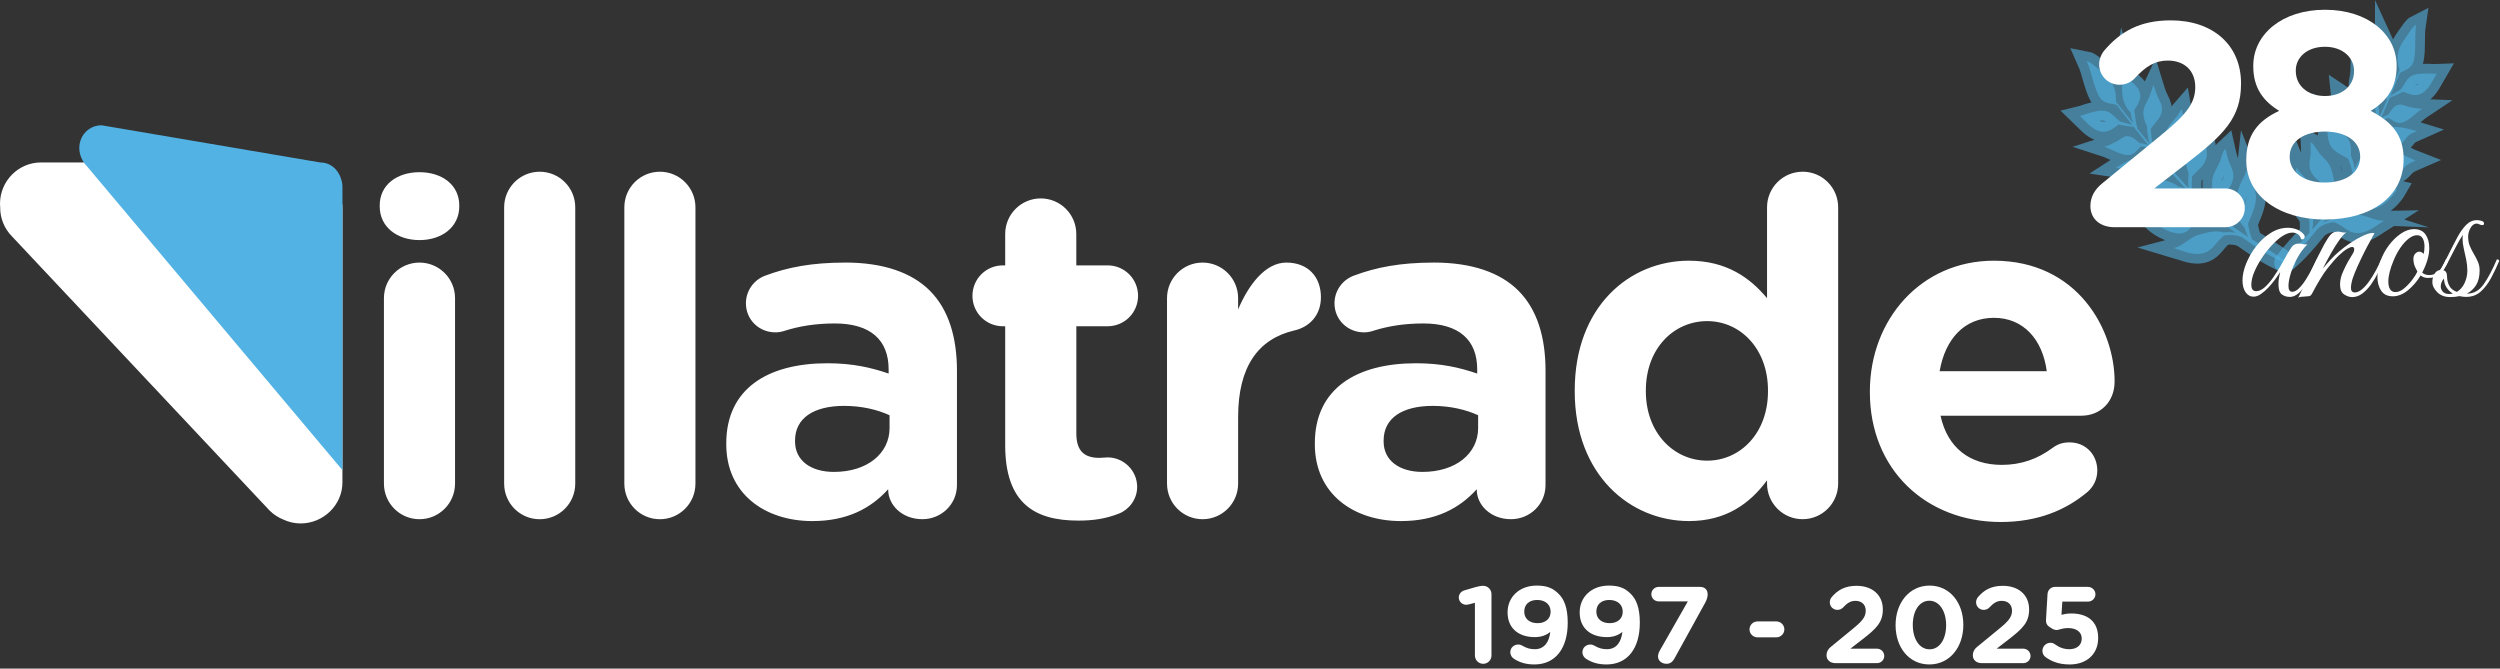 <svg xmlns="http://www.w3.org/2000/svg" width="258" height="69" viewBox="0 0 258 69" fill="none"><rect x="0" y="0" width="258" height="69" fill="#333333" stroke="none"/><path fill-rule="evenodd" clip-rule="evenodd" d="M43.291 27.098C41.263 27.098 39.622 28.741 39.622 30.771V49.908C39.622 51.938 41.263 53.582 43.291 53.582C45.319 53.582 46.96 51.938 46.96 49.908V30.771C46.96 28.741 45.319 27.098 43.291 27.098ZM43.291 17.77C40.973 17.77 39.186 19.073 39.186 21.2V21.297C39.186 23.424 40.973 24.777 43.291 24.777C45.609 24.777 47.397 23.424 47.397 21.297V21.2C47.397 19.073 45.609 17.77 43.291 17.77ZM55.697 17.722C53.669 17.722 52.028 19.366 52.028 21.396V49.911C52.028 51.941 53.669 53.584 55.697 53.584C57.725 53.584 59.366 51.941 59.366 49.911V21.396C59.366 19.366 57.725 17.722 55.697 17.722ZM68.101 17.722C66.073 17.722 64.432 19.366 64.432 21.396V49.911C64.432 51.941 66.073 53.584 68.101 53.584C70.129 53.584 71.77 51.941 71.77 49.911V21.396C71.77 19.366 70.129 17.722 68.101 17.722ZM87.218 27.098C83.789 27.098 81.278 27.581 78.96 28.451C77.8 28.885 76.979 29.998 76.979 31.302C76.979 32.992 78.33 34.299 80.021 34.299C80.358 34.299 80.648 34.252 81.084 34.105C82.485 33.671 84.126 33.381 86.154 33.381C89.823 33.381 91.707 35.072 91.707 38.118V38.552C89.873 37.925 87.989 37.489 85.381 37.489C79.248 37.489 74.951 40.099 74.951 45.754V45.85C74.951 50.974 78.96 53.775 83.836 53.775C87.409 53.775 89.873 52.471 91.66 50.488V50.536C91.66 52.082 93.061 53.58 95.185 53.58C97.166 53.58 98.758 52.033 98.758 50.052V38.26C98.758 34.78 97.888 31.929 95.957 29.995C94.122 28.159 91.224 27.095 87.215 27.095L87.218 27.098ZM91.804 44.157C91.804 46.815 89.486 48.701 86.058 48.701C83.692 48.701 82.049 47.541 82.049 45.56V45.464C82.049 43.143 83.98 41.887 87.119 41.887C88.906 41.887 90.547 42.273 91.802 42.853V44.157H91.804ZM114.309 33.669C116.047 33.669 117.448 32.269 117.448 30.528C117.448 28.788 116.047 27.387 114.309 27.387H111.074V24.15C111.074 22.12 109.433 20.476 107.405 20.476C105.377 20.476 103.736 22.12 103.736 24.15V27.387H103.495C101.757 27.387 100.356 28.788 100.356 30.528C100.356 32.269 101.757 33.669 103.495 33.669H103.736V45.945C103.736 51.938 106.777 53.726 111.269 53.726C112.863 53.726 114.118 53.532 115.471 53.002C116.485 52.615 117.355 51.552 117.355 50.248C117.355 48.557 115.955 47.204 114.314 47.204C114.17 47.204 113.686 47.251 113.443 47.251C111.802 47.251 111.078 46.43 111.078 44.737V33.669H114.314H114.309ZM132.747 27.098C130.573 27.098 128.835 29.418 127.774 31.931V30.771C127.774 28.741 126.133 27.098 124.105 27.098C122.077 27.098 120.436 28.741 120.436 30.771V49.908C120.436 51.938 122.077 53.582 124.105 53.582C126.133 53.582 127.774 51.938 127.774 49.908V43.047C127.774 37.826 129.851 34.975 133.568 34.105C135.065 33.768 136.319 32.608 136.319 30.674C136.319 28.597 135.016 27.098 132.747 27.098ZM147.959 27.098C144.53 27.098 142.019 27.581 139.701 28.451C138.543 28.885 137.72 29.998 137.72 31.302C137.72 32.992 139.071 34.299 140.762 34.299C141.099 34.299 141.389 34.252 141.825 34.105C143.226 33.671 144.867 33.381 146.895 33.381C150.564 33.381 152.448 35.072 152.448 38.118V38.552C150.614 37.925 148.73 37.489 146.122 37.489C139.989 37.489 135.692 40.099 135.692 45.754V45.85C135.692 50.974 139.701 53.775 144.577 53.775C148.15 53.775 150.614 52.471 152.401 50.488V50.536C152.401 52.082 153.802 53.58 155.927 53.58C157.907 53.58 159.499 52.033 159.499 50.052V38.26C159.499 34.78 158.629 31.929 156.698 29.995C154.863 28.159 151.965 27.095 147.956 27.095L147.959 27.098ZM152.545 44.157C152.545 46.815 150.227 48.701 146.799 48.701C144.433 48.701 142.79 47.541 142.79 45.56V45.464C142.79 43.143 144.721 41.887 147.86 41.887C149.647 41.887 151.288 42.273 152.543 42.853V44.157H152.545ZM186.028 17.722C184 17.722 182.359 19.366 182.359 21.396V30.771C180.621 28.694 178.207 26.904 174.295 26.904C168.162 26.904 162.512 31.641 162.512 40.29V40.387C162.512 49.038 168.258 53.773 174.295 53.773C178.11 53.773 180.572 51.986 182.359 49.569V49.906C182.359 51.936 184 53.58 186.028 53.58C188.056 53.58 189.698 51.936 189.698 49.906V21.391C189.698 19.361 188.056 17.718 186.028 17.718V17.722ZM182.456 40.387C182.456 44.688 179.607 47.539 176.179 47.539C172.75 47.539 169.852 44.688 169.852 40.387V40.29C169.852 35.94 172.75 33.139 176.179 33.139C179.607 33.139 182.456 35.989 182.456 40.29V40.387ZM218.228 39.373C218.228 34.009 214.413 26.904 205.768 26.904C198.234 26.904 192.971 32.995 192.971 40.387V40.484C192.971 48.409 198.718 53.87 206.492 53.87C210.258 53.87 213.205 52.663 215.474 50.729C216.004 50.246 216.441 49.522 216.441 48.555C216.441 46.911 215.233 45.655 213.592 45.655C212.819 45.655 212.337 45.848 211.805 46.235C210.307 47.345 208.617 47.975 206.589 47.975C203.304 47.975 200.986 46.235 200.262 42.901H214.797C216.728 42.901 218.226 41.5 218.226 39.373H218.228ZM200.168 38.31C200.748 34.975 202.726 32.799 205.77 32.799C208.814 32.799 210.793 35.023 211.227 38.31H200.168Z" fill="white"></path><path fill-rule="evenodd" clip-rule="evenodd" d="M35.169 20.36C34.848 18.334 33.092 16.765 30.983 16.765H4.227C1.895 16.765 0 18.687 0 21.023C0 21.14 0.009 21.253 0.018 21.367C0.004 22.467 0.414 23.571 1.252 24.412L27.811 52.677C28.227 53.093 28.708 53.403 29.221 53.61C29.769 53.87 30.378 54.019 31.026 54.019C33.36 54.019 35.338 52.13 35.338 49.794V21.5C35.338 21.104 35.277 20.722 35.172 20.358L35.169 20.36Z" fill="white"></path><path fill-rule="evenodd" clip-rule="evenodd" d="M35.34 48.515V48.504V19.294C35.34 19.238 35.335 19.182 35.331 19.128C35.331 19.078 35.331 19.047 35.328 19.036C35.173 17.793 34.312 16.767 33.058 16.767L10.469 12.927C9.451 12.927 8.588 13.597 8.3 14.521C7.999 15.389 8.286 16.471 8.965 17.149L35.331 48.506L35.337 48.551V48.515H35.34Z" fill="#52B2E3"></path><path opacity="0.6" d="M243.272 22.159C242.611 22.132 241.528 22.15 240.901 22.586C240.485 22.658 240.084 22.775 239.734 22.95C240.235 22.332 240.718 21.698 241.177 21.046C241.663 20.758 242.16 20.601 242.672 20.488C242.787 20.54 242.895 20.605 242.985 20.652C243.715 21.055 244.248 21.794 245.19 21.489C246.042 21.201 246.933 20.315 247.371 19.553C247.038 19.468 246.652 19.524 246.312 19.528C245.707 19.528 245.103 19.427 244.509 19.524C243.895 19.636 243.034 19.892 242.434 20.25C242.09 20.346 241.759 20.479 241.449 20.65C242.016 19.82 242.537 18.959 242.996 18.067C243.014 18.033 243.03 17.997 243.048 17.963C243.569 17.626 244.075 17.365 244.594 17.172C244.648 17.192 244.705 17.215 244.763 17.239C245.469 17.516 246.254 17.905 247.029 17.918C247.639 17.927 247.821 17.61 248.203 17.219C248.504 16.891 248.882 16.74 249.287 16.565C248.194 16.142 247.268 15.423 246.042 15.72C245.262 15.904 244.455 16.318 243.981 16.976C243.754 17.089 243.54 17.215 243.349 17.356C243.686 16.684 244.017 16.007 244.336 15.326C244.336 15.326 244.336 15.324 244.336 15.322C244.365 15.257 244.397 15.194 244.428 15.128C244.806 14.919 245.165 14.701 245.534 14.505C245.595 14.526 245.653 14.557 245.712 14.582C246.296 14.818 246.991 15.427 247.612 15.005C248.014 14.728 248.237 14.265 248.59 13.961C248.841 13.734 249.138 13.674 249.435 13.539C248.554 13.262 247.052 12.88 246.182 13.278C245.75 13.474 245.588 13.863 245.377 14.233C245.1 14.382 244.839 14.559 244.601 14.746C244.916 14.06 245.224 13.372 245.525 12.68C245.545 12.678 245.566 12.671 245.586 12.653C245.849 12.424 246.148 12.275 246.46 12.152C246.528 12.188 246.595 12.233 246.658 12.268C247.218 12.606 247.544 12.858 248.189 12.536C248.868 12.208 249.347 11.63 249.963 11.221C249.541 11.205 249.118 11.14 248.709 11.055C248.36 10.989 247.938 10.746 247.585 10.798C247.077 10.879 246.777 11.38 246.494 11.803C246.218 11.918 245.955 12.055 245.721 12.23C245.982 11.628 246.236 11.021 246.487 10.414C246.499 10.4 246.508 10.384 246.512 10.362C246.512 10.357 246.512 10.355 246.512 10.351C246.548 10.263 246.584 10.178 246.62 10.09C247.094 9.915 247.558 9.697 248.012 9.458C248.09 9.494 248.169 9.532 248.237 9.562C248.83 9.793 249.43 9.96 250.024 9.586C250.689 9.152 251.067 8.271 251.454 7.612C251.072 7.628 250.687 7.567 250.305 7.583C249.59 7.615 248.85 7.619 248.405 8.244C248.192 8.534 247.994 8.916 247.76 9.24C247.4 9.438 247.05 9.649 246.71 9.872C247.027 9.103 247.34 8.332 247.648 7.558C247.764 7.464 247.904 7.403 248.043 7.343C248.608 7.086 248.99 6.819 249.127 6.158C249.354 5 249.167 3.745 249.343 2.561C249.01 2.727 248.769 3.174 248.558 3.458C248.201 3.952 247.859 4.424 247.627 4.993C247.337 5.74 247.405 6.477 247.636 7.23C247.288 8.069 246.935 8.905 246.58 9.741C246.598 9.375 246.58 9.006 246.532 8.64C247.083 7.628 246.915 6.601 246.499 5.533C246.368 5.196 246.236 4.858 246.085 4.53C246.081 5.477 245.179 5.991 245.118 6.852C245.062 7.599 245.527 7.945 245.979 8.399C246.031 8.444 246.076 8.494 246.119 8.543C246.209 9.141 246.296 9.739 246.305 10.348C246.305 10.357 246.308 10.367 246.31 10.373C246.063 10.953 245.811 11.531 245.554 12.109C245.536 11.547 245.478 10.969 245.332 10.421C245.415 9.856 245.462 9.258 245.213 8.757C245.001 8.309 244.588 7.986 244.275 7.615C244.028 7.298 243.853 6.945 243.589 6.648C243.58 7.107 243.56 7.57 243.484 8.024C243.419 8.397 243.313 8.79 243.423 9.161C243.625 9.892 244.329 10.193 244.884 10.623C244.932 10.661 244.979 10.697 245.024 10.735C245.163 11.326 245.246 11.934 245.309 12.547C245.312 12.57 245.321 12.588 245.332 12.601C244.999 13.343 244.66 14.083 244.311 14.816C244.273 14.474 244.199 14.146 244.093 13.829C244.077 13.287 243.992 12.709 243.909 12.194C243.731 11.037 243.016 10.89 242.196 10.256C241.973 10.09 241.793 9.854 241.55 9.697C241.631 10.463 241.49 11.389 241.768 12.093C242.061 12.828 242.791 13.534 243.527 13.82C243.639 13.869 243.754 13.901 243.857 13.966C243.983 14.373 244.077 14.791 244.118 15.218C243.763 15.953 243.394 16.684 243.014 17.408C242.933 16.956 242.798 16.509 242.616 16.079C242.652 15.326 242.65 14.681 242.133 14.051C241.739 13.568 241.296 13.109 240.889 12.621C240.622 12.289 240.325 11.745 239.952 11.529C240.021 12.024 240.082 12.52 240.138 13.011C240.204 13.645 240.188 14.395 240.476 14.969C240.824 15.688 241.669 15.971 242.31 16.369C242.324 16.381 242.339 16.39 242.355 16.401C242.533 16.862 242.677 17.341 242.787 17.851C242.776 17.871 242.767 17.889 242.755 17.909C242.265 18.824 241.708 19.703 241.11 20.553C241.085 20.155 241.008 19.762 240.887 19.382C240.934 18.721 240.77 17.993 240.568 17.395C240.296 16.623 239.707 16.302 239.248 15.661C239.026 15.344 238.789 14.845 238.436 14.67C238.461 15.097 238.481 15.515 238.457 15.944C238.412 16.432 238.254 16.952 238.387 17.439C238.643 18.332 239.662 18.955 240.368 19.459C240.446 19.515 240.532 19.569 240.611 19.629C240.741 20.043 240.826 20.47 240.853 20.918C240.446 21.48 240.024 22.03 239.59 22.572C239.284 22.954 238.96 23.328 238.632 23.694C238.679 23.391 238.706 23.076 238.713 22.761C239.066 22.024 239.3 21.124 239.037 20.351C238.724 19.45 238.119 18.568 237.465 17.889C237.279 17.694 237.092 17.496 236.986 17.235C236.946 17.608 236.962 17.99 236.921 18.364C236.86 18.847 236.674 19.355 236.75 19.834C236.892 20.796 237.656 21.597 238.207 22.343C238.245 22.388 238.277 22.437 238.306 22.485C238.351 22.979 238.365 23.485 238.331 24.009C238.331 24.016 238.331 24.02 238.333 24.027C237.431 25.016 236.496 25.983 235.705 27.055C235.646 27.134 235.759 27.219 235.831 27.163C237.076 26.174 238.144 24.897 239.158 23.649C239.63 23.195 240.233 23.002 240.88 22.916C240.977 22.959 241.069 23.006 241.155 23.051C241.854 23.368 242.344 23.993 243.165 24.047C244.298 24.121 245.118 23.346 246.02 22.781C245.073 22.802 244.217 22.197 243.263 22.156L243.272 22.159Z" fill="#50B2E4" stroke="#52B2E3" stroke-width="2" stroke-miterlimit="10"></path><path opacity="0.6" d="M226.944 24.229C227.598 24.015 228.688 23.73 229.439 23.988C229.876 23.943 230.309 23.948 230.712 24.024C230.037 23.546 229.374 23.046 228.731 22.523C228.165 22.372 227.621 22.354 227.079 22.385C226.98 22.469 226.888 22.565 226.811 22.64C226.193 23.249 225.867 24.139 224.837 24.096C223.904 24.049 222.762 23.411 222.11 22.772C222.418 22.592 222.823 22.538 223.162 22.448C223.767 22.277 224.345 22.008 224.968 21.936C225.613 21.875 226.548 21.891 227.25 22.08C227.621 22.08 227.989 22.118 228.349 22.203C227.549 21.531 226.784 20.818 226.074 20.052C226.047 20.023 226.02 19.993 225.993 19.964C225.375 19.773 224.794 19.654 224.221 19.607C224.172 19.642 224.122 19.681 224.071 19.721C223.443 20.198 222.764 20.807 221.991 21.039C221.384 21.221 221.112 20.953 220.619 20.668C220.224 20.425 219.803 20.38 219.351 20.317C220.327 19.586 221.053 18.604 222.362 18.557C223.196 18.521 224.12 18.709 224.779 19.236C225.037 19.283 225.287 19.35 225.518 19.44C224.992 18.862 224.471 18.278 223.96 17.684C223.96 17.684 223.958 17.682 223.956 17.68C223.909 17.624 223.859 17.57 223.81 17.513C223.371 17.41 222.951 17.293 222.526 17.201C222.472 17.239 222.42 17.286 222.369 17.329C221.849 17.732 221.325 18.536 220.586 18.287C220.105 18.123 219.752 17.72 219.313 17.518C218.996 17.36 218.684 17.385 218.346 17.331C219.151 16.805 220.548 16 221.532 16.153C222.02 16.227 222.29 16.571 222.607 16.884C222.924 16.956 223.236 17.059 223.526 17.178C223.018 16.58 222.515 15.978 222.018 15.369C221.998 15.371 221.975 15.369 221.95 15.36C221.622 15.204 221.28 15.139 220.934 15.103C220.876 15.157 220.822 15.22 220.77 15.276C220.305 15.771 220.048 16.115 219.311 15.973C218.538 15.836 217.897 15.391 217.166 15.155C217.587 15.02 217.991 14.836 218.376 14.636C218.706 14.472 219.061 14.112 219.428 14.062C219.958 14.002 220.399 14.418 220.802 14.762C221.11 14.797 221.413 14.863 221.696 14.973C221.267 14.442 220.84 13.907 220.417 13.37C220.401 13.359 220.388 13.345 220.379 13.325C220.379 13.323 220.377 13.318 220.374 13.316C220.314 13.239 220.253 13.161 220.192 13.084C219.666 13.042 219.142 12.954 218.621 12.844C218.551 12.902 218.484 12.963 218.423 13.01C217.892 13.41 217.339 13.745 216.64 13.539C215.853 13.291 215.226 12.515 214.653 11.963C215.039 11.87 215.406 11.702 215.795 11.61C216.519 11.439 217.263 11.236 217.881 11.735C218.178 11.967 218.481 12.293 218.807 12.552C219.223 12.648 219.632 12.763 220.037 12.886C219.504 12.205 218.974 11.52 218.448 10.834C218.306 10.773 218.149 10.751 217.991 10.73C217.355 10.632 216.896 10.472 216.575 9.849C216.022 8.752 215.855 7.443 215.347 6.308C215.727 6.38 216.096 6.762 216.386 6.985C216.883 7.378 217.359 7.756 217.751 8.262C218.252 8.927 218.391 9.685 218.371 10.503C218.956 11.245 219.545 11.985 220.136 12.722C220.015 12.36 219.929 11.985 219.873 11.605C219.037 10.746 218.915 9.669 219.032 8.484C219.068 8.109 219.104 7.736 219.165 7.365C219.437 8.311 220.485 8.572 220.786 9.417C221.051 10.148 220.685 10.627 220.359 11.209C220.32 11.27 220.289 11.331 220.26 11.394C220.336 12.019 220.419 12.641 220.579 13.253C220.581 13.262 220.579 13.271 220.581 13.28C220.993 13.79 221.406 14.301 221.825 14.804C221.683 14.238 221.582 13.64 221.57 13.053C221.328 12.511 221.112 11.924 221.222 11.353C221.307 10.845 221.631 10.407 221.838 9.946C221.995 9.559 222.074 9.157 222.252 8.783C222.391 9.24 222.542 9.698 222.744 10.13C222.915 10.485 223.131 10.85 223.124 11.254C223.129 12.043 222.506 12.543 222.072 13.127C222.034 13.179 222 13.228 221.964 13.28C221.991 13.912 222.079 14.543 222.186 15.175C222.191 15.198 222.186 15.218 222.18 15.236C222.722 15.886 223.27 16.531 223.825 17.167C223.767 16.814 223.751 16.466 223.767 16.117C223.63 15.571 223.553 14.966 223.493 14.429C223.344 13.219 224.019 12.871 224.662 12.005C224.837 11.776 224.952 11.488 225.15 11.263C225.285 12.052 225.687 12.941 225.606 13.725C225.521 14.543 224.988 15.456 224.331 15.949C224.232 16.03 224.127 16.095 224.041 16.187C224.03 16.632 224.053 17.075 224.131 17.516C224.693 18.152 225.269 18.779 225.851 19.398C225.804 18.923 225.813 18.435 225.876 17.954C225.629 17.21 225.449 16.562 225.79 15.787C226.049 15.191 226.364 14.609 226.634 14.004C226.807 13.597 226.953 12.967 227.265 12.646C227.333 13.161 227.414 13.676 227.495 14.181C227.607 14.836 227.834 15.582 227.708 16.239C227.562 17.057 226.795 17.579 226.265 18.156C226.254 18.17 226.24 18.186 226.229 18.199C226.182 18.709 226.173 19.231 226.204 19.773C226.22 19.789 226.236 19.807 226.251 19.822C227 20.6 227.805 21.322 228.643 22.005C228.556 21.599 228.522 21.185 228.538 20.769C228.304 20.119 228.264 19.346 228.297 18.687C228.353 17.839 228.853 17.349 229.131 16.58C229.264 16.2 229.361 15.634 229.664 15.357C229.759 15.793 229.858 16.218 230.001 16.639C230.184 17.116 230.487 17.592 230.492 18.118C230.485 19.083 229.642 19.995 229.077 20.697C229.014 20.776 228.945 20.854 228.882 20.935C228.868 21.387 228.902 21.839 229.001 22.293C229.568 22.743 230.145 23.174 230.73 23.595C231.146 23.892 231.573 24.175 232.005 24.449C231.872 24.157 231.755 23.851 231.661 23.537C231.101 22.898 230.613 22.064 230.658 21.214C230.716 20.223 231.074 19.17 231.539 18.305C231.672 18.055 231.802 17.806 231.834 17.513C231.98 17.875 232.072 18.262 232.216 18.624C232.412 19.092 232.742 19.548 232.8 20.049C232.931 21.052 232.389 22.071 232.047 22.97C232.023 23.026 232.005 23.082 231.987 23.141C232.081 23.649 232.209 24.159 232.391 24.674C232.391 24.681 232.391 24.685 232.394 24.692C233.576 25.43 234.783 26.136 235.876 26.985C235.957 27.048 235.867 27.163 235.782 27.127C234.255 26.486 232.827 25.508 231.461 24.544C230.86 24.222 230.202 24.198 229.529 24.294C229.444 24.364 229.365 24.438 229.293 24.506C228.682 25.02 228.367 25.782 227.56 26.07C226.447 26.464 225.406 25.92 224.345 25.607C225.298 25.362 225.986 24.515 226.928 24.206L226.944 24.229Z" fill="#50B2E4" stroke="#52B2E3" stroke-width="2" stroke-miterlimit="10"></path><path d="M216.93 18.939L222.913 14.038C225.528 11.904 226.551 10.73 226.551 8.986C226.551 7.241 225.377 6.25 223.725 6.25C222.403 6.25 221.47 6.821 220.298 8.084C219.997 8.415 219.457 8.745 218.736 8.745C217.562 8.745 216.631 7.812 216.631 6.641C216.631 6.13 216.843 5.589 217.173 5.197C218.857 3.244 220.84 2.102 224.028 2.102C228.388 2.102 231.274 4.658 231.274 8.595V8.655C231.274 12.174 229.471 13.916 225.741 16.803L222.315 19.449H229.651C230.764 19.449 231.665 20.351 231.665 21.464C231.665 22.576 230.764 23.449 229.651 23.449H218.225C216.782 23.449 215.73 22.637 215.73 21.255C215.73 20.353 216.15 19.57 216.933 18.939H216.93Z" fill="white"></path><path d="M231.816 16.583V16.522C231.816 13.966 232.99 12.464 235.213 11.441C233.59 10.45 232.538 9.096 232.538 6.841V6.78C232.538 3.563 235.485 1.007 239.935 1.007C244.384 1.007 247.331 3.532 247.331 6.78V6.841C247.331 9.096 246.279 10.45 244.656 11.441C246.79 12.554 248.053 13.907 248.053 16.401V16.461C248.053 20.369 244.595 22.655 239.935 22.655C235.274 22.655 231.816 20.25 231.816 16.583ZM243.57 16.223V16.162C243.57 14.539 242.037 13.577 239.932 13.577C237.828 13.577 236.295 14.539 236.295 16.162V16.223C236.295 17.666 237.648 18.838 239.932 18.838C242.217 18.838 243.57 17.696 243.57 16.223ZM242.938 7.354V7.293C242.938 6 241.825 4.827 239.932 4.827C238.039 4.827 236.926 5.969 236.926 7.261V7.322C236.926 8.795 238.1 9.908 239.932 9.908C241.765 9.908 242.938 8.826 242.938 7.351V7.354Z" fill="white"></path><path d="M236.285 30.637C235.981 30.637 235.716 30.552 235.484 30.381C235.253 30.21 235.138 29.861 235.138 29.333C235.138 29.108 235.154 28.899 235.188 28.701C235.221 28.503 235.264 28.294 235.316 28.07C235.197 28.267 235.033 28.51 234.821 28.8C234.61 29.09 234.376 29.373 234.12 29.65C233.863 29.927 233.6 30.156 233.331 30.34C233.061 30.525 232.807 30.617 232.571 30.617C232.229 30.617 231.952 30.462 231.741 30.154C231.53 29.843 231.426 29.439 231.426 28.94C231.426 28.4 231.552 27.82 231.802 27.202C232.051 26.583 232.395 25.99 232.829 25.423C233.263 24.857 233.765 24.396 234.331 24.041C234.898 23.685 235.489 23.508 236.109 23.508C236.413 23.508 236.701 23.557 236.977 23.656C237.254 23.755 237.497 23.917 237.708 24.14C237.8 24.232 237.847 24.337 237.847 24.457C237.847 24.535 237.814 24.601 237.748 24.654C237.683 24.706 237.598 24.72 237.492 24.695C237.346 24.234 237.038 24.005 236.564 24.005C236.339 24.005 236.082 24.077 235.792 24.223C235.437 24.407 235.057 24.699 234.657 25.102C234.255 25.504 233.879 25.958 233.531 26.464C233.182 26.97 232.894 27.48 232.672 27.995C232.447 28.508 232.337 28.976 232.337 29.398C232.337 29.821 232.501 30.05 232.831 30.05C233.122 30.05 233.421 29.913 233.731 29.637C234.041 29.36 234.336 29.014 234.619 28.6C234.902 28.186 235.161 27.775 235.399 27.366C235.635 26.959 235.819 26.628 235.952 26.379C236.15 26.024 236.334 25.727 236.505 25.491C236.676 25.255 236.919 25.136 237.236 25.136C237.38 25.136 237.526 25.156 237.67 25.194C237.814 25.235 237.967 25.241 238.124 25.214C237.728 25.61 237.384 26.078 237.087 26.617C236.791 27.157 236.564 27.687 236.406 28.207C236.249 28.726 236.17 29.164 236.17 29.52C236.17 29.915 236.303 30.113 236.566 30.113C236.777 30.113 237.004 29.994 237.247 29.758C237.49 29.522 237.728 29.221 237.958 28.859C238.187 28.497 238.403 28.128 238.601 27.753C238.798 27.377 238.956 27.051 239.075 26.774C239.14 26.774 239.196 26.781 239.244 26.795C239.288 26.808 239.313 26.86 239.313 26.952C239.3 27.004 239.277 27.06 239.244 27.121C239.21 27.179 239.16 27.283 239.095 27.427C238.989 27.638 238.846 27.921 238.661 28.276C238.477 28.632 238.259 28.991 238.009 29.353C237.76 29.715 237.49 30.021 237.2 30.271C236.91 30.52 236.609 30.646 236.292 30.646L236.285 30.637Z" fill="white"></path><path d="M237.172 30.736C237.647 29.776 238.101 28.823 238.535 27.883C238.969 26.941 239.416 26.044 239.877 25.187C240.14 24.713 240.365 24.38 240.549 24.189C240.734 23.998 240.976 23.903 241.28 23.903C241.386 23.903 241.498 23.919 241.615 23.953C241.734 23.986 241.851 24.002 241.97 24.002C242.049 24.002 242.107 23.995 242.148 23.982C241.963 24.088 241.723 24.349 241.426 24.762C241.129 25.176 240.83 25.655 240.527 26.194C240.223 26.734 239.954 27.242 239.717 27.714C239.967 27.411 240.23 27.109 240.507 26.806C240.783 26.502 241.087 26.212 241.415 25.938C241.73 25.662 242.11 25.376 242.55 25.079C242.991 24.782 243.423 24.535 243.843 24.34C244.263 24.142 244.601 24.043 244.85 24.043C244.942 24.043 245.008 24.049 245.048 24.063C244.758 24.576 244.504 25.041 244.288 25.455C244.07 25.868 243.85 26.311 243.627 26.779C243.402 27.247 243.202 27.694 243.025 28.121C242.847 28.548 242.732 28.908 242.678 29.198C242.638 29.369 242.62 29.526 242.62 29.672C242.62 29.884 242.66 30.021 242.739 30.086C242.818 30.151 242.903 30.185 242.995 30.185C243.245 30.185 243.501 30.073 243.767 29.85C244.03 29.625 244.284 29.34 244.526 28.991C244.769 28.643 244.996 28.269 245.208 27.876C245.419 27.48 245.597 27.112 245.741 26.77C245.898 26.77 245.977 26.828 245.977 26.948C245.833 27.303 245.651 27.694 245.433 28.123C245.214 28.55 244.972 28.955 244.702 29.337C244.432 29.72 244.133 30.034 243.803 30.286C243.474 30.536 243.117 30.662 242.737 30.662C242.474 30.662 242.2 30.569 241.919 30.385C241.635 30.201 241.494 29.859 241.494 29.358C241.494 29.214 241.507 29.059 241.534 28.895C241.561 28.73 241.606 28.548 241.673 28.35C241.779 28.087 241.903 27.804 242.049 27.5C242.193 27.197 242.431 26.783 242.759 26.257C242.852 26.113 242.908 26.001 242.928 25.922C242.948 25.844 242.957 25.778 242.957 25.724C242.957 25.567 242.885 25.488 242.739 25.488C242.62 25.488 242.447 25.553 242.215 25.686C241.984 25.819 241.698 26.048 241.356 26.376C241.028 26.693 240.635 27.141 240.181 27.719C239.726 28.299 239.203 29.153 238.611 30.286C238.519 30.457 238.418 30.549 238.306 30.563C238.193 30.576 238.038 30.59 237.842 30.603C237.712 30.617 237.586 30.626 237.467 30.632C237.348 30.639 237.249 30.675 237.17 30.74L237.172 30.736Z" fill="white"></path><path d="M246.928 30.578C246.388 30.578 245.99 30.384 245.734 29.996C245.478 29.607 245.35 29.137 245.35 28.584C245.35 28.071 245.448 27.536 245.646 26.983C245.858 26.378 246.15 25.825 246.525 25.324C246.901 24.825 247.315 24.418 247.769 24.11C248.223 23.799 248.675 23.646 249.122 23.646C249.662 23.646 250.06 23.831 250.316 24.2C250.572 24.568 250.7 25.036 250.7 25.602C250.7 25.998 250.635 26.412 250.503 26.846C250.37 27.28 250.192 27.709 249.97 28.13C250.141 28.3 250.383 28.386 250.7 28.386C251.069 28.386 251.384 28.267 251.649 28.031C251.912 27.794 252.168 27.372 252.42 26.767C252.578 26.767 252.656 26.826 252.656 26.945C252.407 27.549 252.119 27.995 251.798 28.278C251.474 28.561 251.062 28.696 250.563 28.683C250.26 28.683 250.01 28.597 249.812 28.426C249.444 29.031 249.005 29.541 248.499 29.957C247.993 30.371 247.47 30.58 246.93 30.58L246.928 30.578ZM247.204 30.142C247.508 30.142 247.809 30.014 248.113 29.757C248.416 29.501 248.693 29.209 248.942 28.878C249.192 28.55 249.369 28.267 249.475 28.028C249.264 27.646 249.142 27.361 249.111 27.169C249.077 26.978 249.061 26.837 249.061 26.745C249.061 26.495 249.127 26.304 249.259 26.171C249.39 26.041 249.522 25.973 249.655 25.973C249.839 25.973 249.997 26.052 250.129 26.209C250.156 26.066 250.174 25.931 250.188 25.805C250.201 25.679 250.208 25.558 250.208 25.438C250.208 25.097 250.145 24.816 250.021 24.6C249.895 24.382 249.702 24.274 249.439 24.274C249.163 24.274 248.873 24.393 248.571 24.629C248.268 24.865 247.982 25.182 247.712 25.578C247.443 25.973 247.209 26.414 247.011 26.902C246.84 27.311 246.707 27.696 246.615 28.058C246.523 28.419 246.476 28.752 246.476 29.056C246.476 29.384 246.534 29.649 246.654 29.845C246.773 30.043 246.957 30.142 247.207 30.142H247.204Z" fill="white"></path><path d="M252.835 30.657C252.295 30.657 251.857 30.488 251.522 30.153C251.187 29.818 251.018 29.465 251.018 29.097C251.018 28.793 251.094 28.514 251.245 28.258C251.396 28.002 251.598 27.873 251.848 27.873L251.868 27.833C252.158 27.307 252.437 26.77 252.706 26.223C252.976 25.677 253.275 25.095 253.606 24.476C253.882 23.964 254.181 23.541 254.505 23.213C254.826 22.885 255.206 22.718 255.64 22.718C255.746 22.718 255.89 22.741 256.074 22.788C256.259 22.835 256.351 22.93 256.351 23.073C256.351 23.179 256.292 23.231 256.173 23.231C256.081 23.231 255.98 23.204 255.867 23.152C255.755 23.101 255.667 23.073 255.6 23.073C255.35 23.073 255.139 23.217 254.968 23.507C254.797 23.797 254.712 24.108 254.712 24.436C254.712 24.791 254.77 25.11 254.889 25.394C255.009 25.677 255.146 25.949 255.305 26.214C255.463 26.477 255.602 26.745 255.719 27.015C255.838 27.285 255.897 27.577 255.897 27.894C255.897 28.526 255.775 29.036 255.532 29.425C255.287 29.814 254.97 30.106 254.575 30.304H254.595C255.292 30.304 255.87 29.978 256.324 29.326C256.778 28.674 257.23 27.822 257.677 26.767C257.835 26.767 257.913 26.826 257.913 26.945C257.664 27.538 257.387 28.116 257.084 28.683C256.78 29.25 256.425 29.717 256.018 30.086C255.609 30.454 255.11 30.639 254.516 30.639C254.267 30.639 254.035 30.612 253.826 30.56C253.522 30.625 253.194 30.659 252.839 30.659L252.835 30.657ZM251.886 29.551C251.886 29.762 251.958 29.946 252.104 30.104C252.248 30.261 252.466 30.34 252.756 30.34C252.886 30.34 253.012 30.326 253.131 30.299C252.855 30.128 252.634 29.91 252.47 29.647C252.306 29.384 252.223 29.081 252.223 28.739C252.104 28.872 252.018 29.007 251.967 29.144C251.915 29.281 251.888 29.418 251.888 29.549L251.886 29.551ZM252.538 28.564C252.538 28.881 252.61 29.182 252.756 29.472C252.9 29.762 253.163 29.978 253.545 30.124C253.887 29.926 254.154 29.62 254.345 29.207C254.536 28.793 254.631 28.361 254.631 27.914C254.631 27.545 254.59 27.17 254.512 26.788C254.433 26.405 254.35 26.03 254.264 25.661C254.179 25.293 254.136 24.964 254.136 24.674C254.136 24.582 254.139 24.499 254.145 24.427C254.152 24.355 254.161 24.285 254.175 24.22C253.938 24.575 253.698 24.991 253.453 25.463C253.21 25.938 252.976 26.392 252.751 26.826C252.527 27.26 252.324 27.615 252.14 27.892C252.403 27.932 252.536 28.155 252.536 28.564H252.538Z" fill="white"></path><path d="M152.211 62.209L151.604 62.367C151.514 62.389 151.39 62.411 151.3 62.411C150.896 62.411 150.547 62.074 150.547 61.67C150.547 61.321 150.772 61.029 151.12 60.928L152.233 60.602C152.559 60.512 152.807 60.456 153.043 60.456H153.065C153.537 60.456 153.92 60.838 153.92 61.31V67.65C153.92 68.122 153.537 68.504 153.065 68.504C152.593 68.504 152.211 68.122 152.211 67.65V62.209Z" fill="white"></path><path d="M156.269 68.009C156.032 67.863 155.864 67.616 155.864 67.301C155.864 66.851 156.235 66.514 156.684 66.514C156.853 66.514 156.999 66.57 157.134 66.649C157.539 66.885 157.898 66.998 158.393 66.998C159.36 66.998 159.877 66.267 159.989 65.21C159.607 65.536 159.079 65.75 158.393 65.75C156.684 65.75 155.583 64.805 155.583 63.209V63.187C155.583 61.602 156.808 60.433 158.584 60.433C159.641 60.433 160.259 60.691 160.855 61.287C161.417 61.849 161.788 62.703 161.788 64.255V64.277C161.788 66.829 160.585 68.571 158.348 68.571C157.471 68.571 156.853 68.369 156.269 68.009ZM160.023 63.142V63.119C160.023 62.422 159.506 61.916 158.64 61.916C157.775 61.916 157.303 62.411 157.303 63.108V63.13C157.303 63.828 157.82 64.311 158.674 64.311C159.528 64.311 160.023 63.816 160.023 63.142Z" fill="white"></path><path d="M163.71 68.009C163.474 67.863 163.305 67.616 163.305 67.301C163.305 66.851 163.676 66.514 164.126 66.514C164.295 66.514 164.441 66.57 164.576 66.649C164.98 66.885 165.34 66.998 165.835 66.998C166.801 66.998 167.318 66.267 167.431 65.21C167.049 65.536 166.52 65.75 165.835 65.75C164.126 65.75 163.024 64.805 163.024 63.209V63.187C163.024 61.602 164.25 60.433 166.026 60.433C167.082 60.433 167.701 60.691 168.296 61.287C168.858 61.849 169.229 62.703 169.229 64.255V64.277C169.229 66.829 168.027 68.571 165.79 68.571C164.913 68.571 164.295 68.369 163.71 68.009ZM167.465 63.142V63.119C167.465 62.422 166.947 61.916 166.082 61.916C165.216 61.916 164.744 62.411 164.744 63.108V63.13C164.744 63.828 165.261 64.311 166.116 64.311C166.97 64.311 167.465 63.816 167.465 63.142Z" fill="white"></path><path d="M171.262 67.189L174.185 62.063H171.173C170.757 62.063 170.419 61.737 170.419 61.321C170.419 60.905 170.757 60.568 171.173 60.568H175.444C175.928 60.568 176.231 60.849 176.231 61.343C176.231 61.602 176.13 61.917 175.984 62.187L172.825 67.92C172.6 68.336 172.33 68.504 171.993 68.504C171.532 68.504 171.105 68.223 171.105 67.729C171.105 67.582 171.173 67.346 171.262 67.189Z" fill="white"></path><path d="M180.549 64.952C180.549 64.502 180.92 64.131 181.37 64.131H183.326C183.775 64.131 184.146 64.502 184.146 64.952C184.146 65.402 183.775 65.773 183.326 65.773H181.37C180.92 65.773 180.549 65.402 180.549 64.952Z" fill="white"></path><path d="M188.946 66.751L191.183 64.918C192.161 64.12 192.543 63.682 192.543 63.03C192.543 62.378 192.105 62.007 191.487 62.007C190.992 62.007 190.644 62.22 190.205 62.693C190.093 62.816 189.89 62.94 189.621 62.94C189.182 62.94 188.834 62.591 188.834 62.153C188.834 61.962 188.913 61.76 189.036 61.613C189.666 60.883 190.408 60.456 191.599 60.456C193.229 60.456 194.308 61.411 194.308 62.884V62.906C194.308 64.221 193.634 64.873 192.24 65.953L190.958 66.942H193.701C194.117 66.942 194.454 67.279 194.454 67.695C194.454 68.111 194.117 68.437 193.701 68.437H189.43C188.89 68.437 188.497 68.133 188.497 67.616C188.497 67.279 188.654 66.987 188.946 66.751Z" fill="white"></path><path d="M195.624 64.525V64.502C195.624 62.22 197.04 60.433 199.131 60.433C201.222 60.433 202.616 62.197 202.616 64.48V64.502C202.616 66.784 201.211 68.571 199.109 68.571C197.007 68.571 195.624 66.806 195.624 64.525ZM200.84 64.525V64.502C200.84 63.074 200.143 61.995 199.109 61.995C198.074 61.995 197.4 63.041 197.4 64.48V64.502C197.4 65.941 198.086 67.009 199.131 67.009C200.177 67.009 200.84 65.952 200.84 64.525Z" fill="white"></path><path d="M204.043 66.751L206.28 64.918C207.258 64.12 207.641 63.682 207.641 63.03C207.641 62.378 207.202 62.007 206.584 62.007C206.089 62.007 205.741 62.22 205.302 62.693C205.19 62.816 204.988 62.94 204.718 62.94C204.279 62.94 203.931 62.591 203.931 62.153C203.931 61.962 204.01 61.76 204.133 61.613C204.763 60.883 205.505 60.456 206.696 60.456C208.326 60.456 209.405 61.411 209.405 62.884V62.906C209.405 64.221 208.731 64.873 207.337 65.953L206.055 66.942H208.798C209.214 66.942 209.552 67.279 209.552 67.695C209.552 68.111 209.214 68.437 208.798 68.437H204.527C203.987 68.437 203.594 68.133 203.594 67.616C203.594 67.279 203.751 66.987 204.043 66.751Z" fill="white"></path><path d="M211.124 67.83C210.922 67.684 210.776 67.459 210.776 67.166C210.776 66.717 211.147 66.335 211.597 66.335C211.799 66.335 211.934 66.391 212.069 66.492C212.552 66.841 213.013 66.998 213.564 66.998C214.294 66.998 214.834 66.604 214.834 65.907V65.885C214.834 65.21 214.261 64.817 213.44 64.817C212.777 64.817 212.485 65.019 212.249 65.019C212.013 65.019 211.81 64.918 211.462 64.671C211.226 64.502 211.124 64.266 211.147 63.974L211.304 61.31C211.327 60.894 211.653 60.568 212.069 60.568H215.486C215.902 60.568 216.25 60.916 216.25 61.332C216.25 61.748 215.902 62.085 215.486 62.085H212.833L212.743 63.446C213.058 63.367 213.339 63.311 213.777 63.311C215.329 63.311 216.531 64.053 216.531 65.829V65.851C216.531 67.515 215.329 68.572 213.598 68.572C212.507 68.572 211.754 68.279 211.124 67.83Z" fill="white"></path></svg>